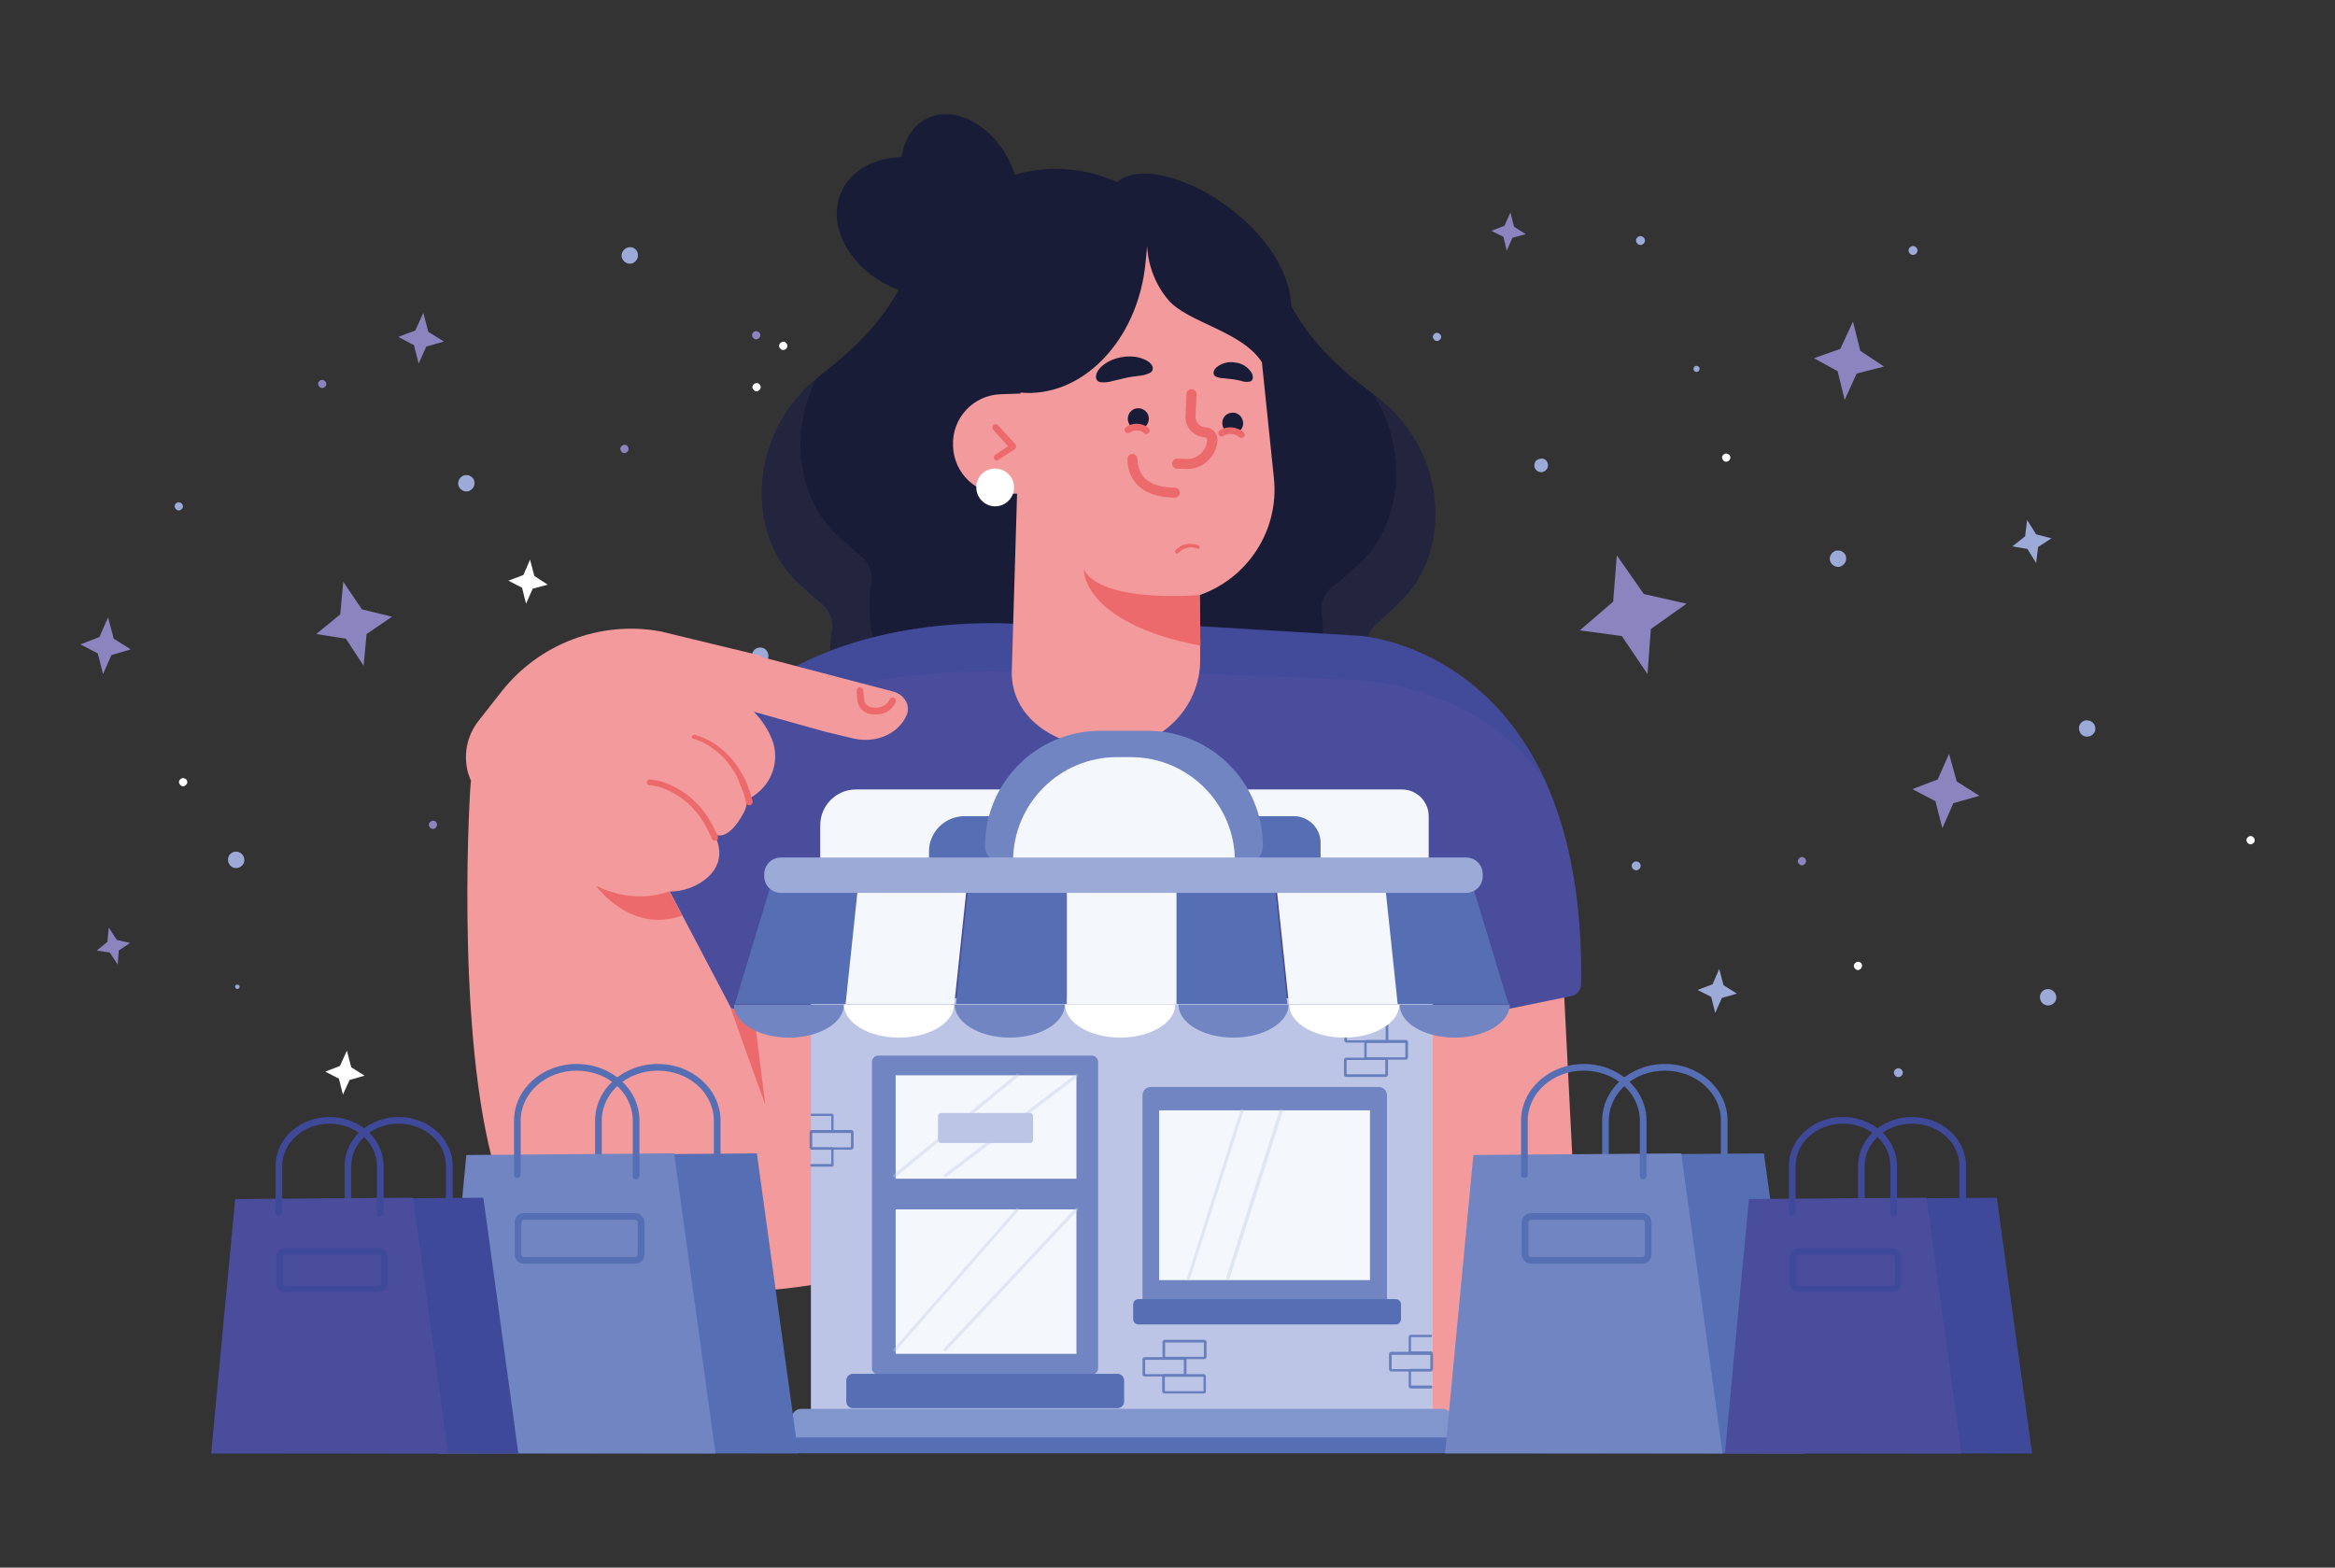<svg xmlns="http://www.w3.org/2000/svg" xmlns:xlink="http://www.w3.org/1999/xlink" id="Calque_1" x="0px" y="0px" viewBox="0 0 700 470" style="enable-background:new 0 0 700 470;" xml:space="preserve"><rect x="0" y="0" width="700" height="470" fill="#333333" stroke="none"/><style type="text/css">	.st0{fill:#F39A9C;}	.st1{fill:#9CAAD7;}	.st2{fill:#8C84BE;}	.st3{fill:#FFFFFF;}	.st4{fill:#191C36;}	.st5{opacity:0.33;fill:#373950;enable-background:new    ;}	.st6{fill:#494D9C;}	.st7{opacity:0.6;fill:#3F4999;enable-background:new    ;}	.st8{fill:#ED6A6C;}	.st9{fill:#F4F8FD;}	.st10{fill:#566FB4;}	.st11{fill:#7085C2;}	.st12{fill:#BCC5E6;}	.st13{opacity:0.82;}	.st14{fill:#8196CC;}	.st15{opacity:0.35;fill:#BCC5E6;enable-background:new    ;}	.st16{fill:#3F4999;}</style><polygon class="st0" points="468.7,294.2 474,398.9 449.6,426.2 424.9,426.2 423.7,321.2 429.4,291.6 "></polygon><title>ekkout-formation-immobillier-commerce</title><path class="st1" d="M73.2,257.3c0.3,1.3-0.5,2.6-1.9,2.9c-1.3,0.3-2.6-0.5-2.9-1.9c-0.3-1.3,0.5-2.6,1.8-2.9S72.9,255.9,73.2,257.3 C73.2,257.2,73.2,257.2,73.2,257.3z"></path><path class="st1" d="M230.3,196.1c0.3,1.3-0.5,2.6-1.9,2.9s-2.6-0.5-2.9-1.9c-0.3-1.3,0.5-2.6,1.8-2.9 C228.7,193.9,230,194.7,230.3,196.1C230.3,196,230.3,196.1,230.3,196.1z"></path><path class="st2" d="M131,247c0.1,0.7-0.3,1.3-0.9,1.5c-0.7,0.2-1.3-0.3-1.5-0.9c-0.2-0.7,0.3-1.3,0.9-1.5 C130.2,245.9,130.8,246.3,131,247z"></path><path class="st2" d="M97.8,114.8c0.2,0.7-0.3,1.3-0.9,1.5c-0.7,0.2-1.3-0.3-1.5-0.9c-0.2-0.7,0.3-1.3,0.9-1.5l0,0 C96.9,113.8,97.6,114.2,97.8,114.8L97.8,114.8z"></path><path class="st2" d="M188.4,134.3c0.2,0.7-0.3,1.3-0.9,1.5c-0.7,0.2-1.3-0.3-1.5-0.9c-0.2-0.7,0.3-1.3,0.9-1.5l0,0 C187.6,133.2,188.2,133.6,188.4,134.3L188.4,134.3z"></path><path class="st2" d="M227.9,100.2c0.2,0.7-0.3,1.3-0.9,1.5c-0.7,0.2-1.3-0.3-1.5-0.9c-0.2-0.7,0.3-1.3,0.9-1.5l0,0 C227.1,99.2,227.8,99.6,227.9,100.2z"></path><path class="st3" d="M236,103.4c0.2,0.7-0.3,1.3-0.9,1.5c-0.7,0.2-1.3-0.3-1.5-0.9c-0.2-0.7,0.3-1.3,0.9-1.5l0,0 C235.2,102.3,235.8,102.7,236,103.4z"></path><path class="st3" d="M56.1,234.2c0.2,0.7-0.3,1.3-0.9,1.5c-0.7,0.2-1.3-0.3-1.5-0.9c-0.2-0.7,0.3-1.3,0.9-1.5 C55.3,233.2,56,233.6,56.1,234.2L56.1,234.2z"></path><path class="st3" d="M228,115.8c0.2,0.7-0.3,1.3-0.9,1.5s-1.3-0.3-1.5-0.9c-0.2-0.7,0.3-1.3,0.9-1.5 C227.2,114.7,227.8,115.1,228,115.8L228,115.8z"></path><polygon class="st2" points="127.8,103.9 125.5,109 124.1,103.5 119.4,101 124.5,99.1 126.9,93.8 128.4,99.5 133.1,102.4 "></polygon><polygon class="st2" points="33.4,196.4 30.9,202.1 29.3,195.9 24.1,193.2 29.8,191 32.4,185.1 34.1,191.5 39.2,194.7 "></polygon><polygon class="st2" points="109.9,190.1 109,199.6 103.7,191.5 94.8,190.1 102,184.2 102.9,174.4 108.5,182.7 117.5,184.9 "></polygon><polygon class="st2" points="35.6,285 35.3,289.2 32.9,285.6 29,285 32.2,282.4 32.6,278.1 35,281.8 39,282.7 "></polygon><polygon class="st3" points="104.8,323.8 102.8,328.2 101.6,323.4 97.5,321.3 101.9,319.6 104,315 105.3,320 109.3,322.5 "></polygon><polygon class="st3" points="159.7,176.5 157.7,181 156.5,176.2 152.4,174.1 156.9,172.4 158.9,167.8 160.2,172.7 164.2,175.3 "></polygon><path class="st1" d="M54.8,151.5c0.2,0.7-0.3,1.3-0.9,1.5c-0.7,0.2-1.3-0.3-1.5-0.9c-0.2-0.7,0.3-1.3,0.9-1.5 C54,150.5,54.6,150.9,54.8,151.5z"></path><path class="st1" d="M71.8,295.7c0.1,0.3-0.1,0.7-0.5,0.8l0,0c-0.3,0.1-0.7-0.1-0.8-0.5l0,0c-0.1-0.4,0.1-0.7,0.5-0.8 C71.4,295.2,71.8,295.4,71.8,295.7z"></path><path class="st1" d="M142.2,144.3c0.3,1.3-0.5,2.6-1.8,3c-1.3,0.3-2.6-0.5-3-1.8c-0.3-1.3,0.5-2.6,1.8-3l0,0 C140.6,142.2,141.9,143,142.2,144.3L142.2,144.3z"></path><path class="st1" d="M191.2,76c0.3,1.3-0.5,2.6-1.8,3c-1.3,0.3-2.6-0.5-3-1.8c-0.3-1.3,0.5-2.6,1.8-3l0,0 C189.6,73.8,190.9,74.6,191.2,76L191.2,76z"></path><path class="st1" d="M491.8,259.3c0.2,0.7-0.3,1.4-1,1.6s-1.4-0.3-1.6-1s0.3-1.4,1-1.6C491,258.2,491.7,258.6,491.8,259.3z"></path><path class="st1" d="M509.5,110.4c0.1,0.5-0.2,1-0.7,1.1s-1-0.2-1.1-0.7s0.2-1,0.7-1.1l0,0C508.9,109.6,509.4,109.9,509.5,110.4 L509.5,110.4z"></path><path class="st1" d="M570.4,321.3c0.2,0.7-0.3,1.4-1,1.6s-1.4-0.3-1.6-1c-0.2-0.7,0.3-1.4,1-1.6 C569.5,320.2,570.2,320.6,570.4,321.3L570.4,321.3z"></path><path class="st1" d="M574.8,74.8c0.2,0.7-0.3,1.4-1,1.6c-0.7,0.2-1.4-0.3-1.6-1c-0.2-0.7,0.3-1.4,1-1.6l0,0 C573.9,73.6,574.6,74.1,574.8,74.8L574.8,74.8z"></path><path class="st1" d="M493.1,71.8c0.2,0.7-0.3,1.4-1,1.6c-0.7,0.2-1.4-0.3-1.6-1s0.3-1.4,1-1.6l0,0C492.2,70.7,492.9,71.1,493.1,71.8 L493.1,71.8z"></path><path class="st1" d="M616.4,298.5c0.3,1.3-0.5,2.6-1.9,2.9c-1.3,0.3-2.6-0.5-2.9-1.9c-0.3-1.3,0.5-2.6,1.8-2.9 C614.7,296.3,616,297.1,616.4,298.5L616.4,298.5z"></path><path class="st1" d="M464,139c0.3,1.1-0.4,2.2-1.5,2.5s-2.2-0.4-2.5-1.5c-0.2-1.1,0.4-2.2,1.5-2.4C462.6,137.2,463.7,137.8,464,139 C464,138.9,464,139,464,139z"></path><path class="st1" d="M628.1,217.9c0.3,1.3-0.5,2.6-1.9,2.9c-1.3,0.3-2.6-0.5-2.9-1.9c-0.3-1.3,0.5-2.6,1.8-2.9 C626.4,215.8,627.8,216.5,628.1,217.9L628.1,217.9z"></path><path class="st2" d="M541.4,257.9c0.2,0.7-0.3,1.3-0.9,1.5c-0.7,0.2-1.3-0.3-1.5-0.9l0,0c-0.2-0.7,0.3-1.3,0.9-1.5 C540.5,256.8,541.2,257.2,541.4,257.9L541.4,257.9z"></path><path class="st3" d="M558.2,289.3c0.1,0.7-0.3,1.3-0.9,1.5c-0.7,0.2-1.3-0.3-1.5-0.9c-0.2-0.7,0.3-1.3,0.9-1.5 C557.4,288.2,558.1,288.6,558.2,289.3z"></path><path class="st3" d="M518.7,136.9c0.2,0.7-0.3,1.3-0.9,1.5c-0.7,0.2-1.3-0.3-1.5-0.9c-0.2-0.7,0.3-1.3,0.9-1.5 C517.9,135.9,518.6,136.3,518.7,136.9z"></path><path class="st3" d="M675.9,251.6c0.2,0.7-0.3,1.3-0.9,1.5c-0.7,0.2-1.3-0.3-1.5-0.9c-0.2-0.7,0.3-1.3,0.9-1.5l0,0 C675.1,250.5,675.7,251,675.9,251.6z"></path><polygon class="st2" points="585.6,240.8 582.3,248.3 580.2,240.2 573.3,236.6 580.9,233.7 584.3,226 586.6,234.3 593.4,238.6 "></polygon><polygon class="st2" points="494.9,188.6 493.9,202.1 486.2,190.7 473.6,189 483.6,180.4 484.7,166.5 492.8,178.1 505.6,181 "></polygon><polygon class="st2" points="556.6,112 553,119.9 550.9,111.3 543.8,107.4 551.7,104.6 555.5,96.4 557.7,105.2 564.8,109.9 "></polygon><polygon class="st2" points="453.4,71.3 451.7,75.2 450.7,71 447.1,69.2 451,67.7 452.8,63.7 453.9,68 457.4,70.2 "></polygon><polygon class="st1" points="516.2,299.2 514.2,303.7 513,298.9 508.9,296.8 513.4,295.1 515.4,290.5 516.7,295.4 520.7,297.9 "></polygon><polygon class="st1" points="611,164 610.4,168.8 607.8,164.6 603.3,163.8 607.1,160.8 607.7,155.9 610.4,160.2 615,161.4 "></polygon><path class="st1" d="M432,100.7c0.2,0.7-0.3,1.3-0.9,1.5c-0.7,0.2-1.3-0.3-1.5-0.9c-0.2-0.7,0.3-1.3,0.9-1.5l0,0 C431.2,99.7,431.8,100.1,432,100.7z"></path><path class="st1" d="M553.4,166.9c0.3,1.3-0.5,2.6-1.8,3c-1.3,0.3-2.6-0.5-3-1.8c-0.3-1.3,0.5-2.6,1.8-3l0,0 C551.8,164.8,553.1,165.6,553.4,166.9L553.4,166.9z"></path><path class="st4" d="M412.4,118.7l-1.6-1.2c-10.5-7.9-18.2-15.6-23.7-25.8c-1-24.5-39.4-47.3-52.2-37.2c-0.4,0.3-13.1-7.2-30.7-2.1 c-0.5-1.7-1.2-3.4-2.1-5.1c-5.7-10.6-16.7-15.8-24.6-11.6c-4,2.2-6.5,6.4-7.2,11.4c-8.2,0.2-15.2,4-18.1,10.5 c-4.5,10,2.5,22.9,15.6,28.7c0.5,0.2,1.1,0.4,1.6,0.6c-5.2,9.5-12.5,17-22.3,24.7l-1.6,1.3c-21.9,17.3-21.6,48-6.1,62l4.5,4.1 c0.7,0.6,1.4,1.2,2.1,1.8c2.6,1.9,3.9,5.1,3.4,8.3c-1,6-0.7,12.1,0.9,18c6.2,22.9,31.2,38.8,59.1,37.4c3.6-0.2,7.1-0.6,10.6-1.3 c9.6,5.3,20.2,8.1,31.1,8.4c27.9,0.8,52.6-15.6,58.3-38.6c1.5-5.9,1.6-12,0.5-18c-0.6-3.2,0.7-6.4,3.3-8.4c0.7-0.6,1.4-1.2,2.1-1.9 l4.4-4.2C435,166.1,434.7,135.5,412.4,118.7z"></path><path class="st5" d="M412.4,118.7l-0.8-0.6c11.3,17.7,8.2,40.4-4.9,51.7l-4.6,4c-0.7,0.6-1.4,1.2-2.2,1.8c-2.7,1.8-4.1,5-3.7,8.2 c0.9,6,0.4,12.2-1.4,18c-5.2,17.3-21.3,30.3-41.1,34.5c-7.6-1.2-15-3.8-21.8-7.5c-3.5,0.7-7,1.1-10.6,1.3c-4.9,0.2-9.8,0-14.6-0.9 c-0.9-0.5-1.9-1.1-2.8-1.6c-1,0.1-2,0.3-3,0.4c-19-5-34.2-18.2-38.8-35.3c-1.6-5.9-1.9-12-0.9-18c0.5-3.2-0.8-6.4-3.5-8.3 c-0.7-0.6-1.5-1.2-2.1-1.8l-4.5-4.1c-11.7-10.6-14.8-30.5-6.3-47.1c-21.5,17.3-21,47.8-5.6,61.8l4.5,4.1c0.7,0.6,1.4,1.2,2.1,1.8 c2.6,1.9,3.9,5.1,3.4,8.3c-1,6-0.7,12.1,0.9,18c2.1,7.6,6.2,14.6,11.9,20.2l0,0c0.4,0.5,0.9,0.9,1.4,1.3l0.1,0.1 c0.5,0.4,0.9,0.8,1.4,1.2l0.2,0.2c0.5,0.4,0.9,0.8,1.4,1.2l0.2,0.1c2.6,2,5.3,3.8,8.2,5.4l0.4,0.2c0.4,0.2,0.9,0.5,1.4,0.7l0.6,0.3 l1.3,0.6l0.8,0.4c0.4,0.2,0.8,0.4,1.2,0.5l0.9,0.4l1.2,0.5l0.9,0.3l1.2,0.4l1,0.3l1.1,0.4l1.4,0.4l1.5,0.4l1.5,0.4l1,0.2l1.4,0.3 l1,0.2l1.3,0.2l1,0.1l1.4,0.2l1,0.1l1.4,0.1l1,0.1l1.5,0.1c0.3,0,0.6,0,1,0c0.5,0,1.1,0,1.6,0h0.9c0.8,0,1.6,0,2.5-0.1 c3.6-0.2,7.1-0.6,10.6-1.3c9.6,5.3,20.2,8.1,31.1,8.4c0.8,0,1.6,0,2.4,0h0.8c0.5,0,1.1,0,1.6,0h0.9c0.5,0,1-0.1,1.5-0.1l0.9-0.1 c0.5,0,1-0.1,1.5-0.1l0.9-0.1l1.6-0.2l0.7-0.1c0.8-0.1,1.5-0.3,2.3-0.4l0.6-0.1l1.6-0.4l0.9-0.2l1.3-0.3l1-0.3l1.2-0.4l1-0.3 l1.1-0.4l1-0.4l1.1-0.4l1-0.4c0.6-0.3,1.2-0.5,1.9-0.8c0.4-0.2,0.7-0.3,1.1-0.5l0.9-0.4l1.1-0.6l0.8-0.4l1.1-0.6l0.8-0.4l1.1-0.7 l0.6-0.4l1.2-0.8l0.3-0.2c1.5-1,2.8-2,4.2-3.1l0.4-0.3c0.4-0.3,0.8-0.7,1.1-1l0.4-0.4l1.1-1l0.4-0.4c0.4-0.4,0.8-0.7,1.1-1.1 c0.1-0.1,0.1-0.1,0.2-0.2c1.7-1.7,3.2-3.6,4.6-5.6l0.2-0.2c0.3-0.4,0.6-0.9,0.9-1.3l0.2-0.3c0.3-0.4,0.6-0.9,0.8-1.4l0.2-0.3 c0.3-0.5,0.5-1,0.8-1.5l0,0c1.7-3.1,2.9-6.4,3.8-9.8c1.5-5.9,1.6-12,0.5-18c-0.6-3.2,0.7-6.4,3.3-8.4c0.7-0.6,1.4-1.2,2.1-1.9 l4.4-4.2C435,166.1,434.7,135.5,412.4,118.7z"></path><path class="st6" d="M311.8,187.7l19,1.4l27-1.4l50,3c0,0,67.7,4.2,66.2,104.4c0,1.6-1.1,3.1-2.7,3.5L415.4,310 c1.6,34.7,3.1,76.3,3.3,89.1h-9.9l-79.2-0.5l-85.9,0.5l0,0c0.4-13.1,1.1-53.9,3.1-89.1l-51.2-9.3c-1.6-0.3-2.8-1.7-2.9-3.3 C185.5,170.4,311.8,187.7,311.8,187.7z"></path><path class="st7" d="M311.8,201.8l19,1l27-1l50,2.1c0,0,37,1.6,55.7,30.8c-18.7-41.8-55.7-44.1-55.7-44.1l-50-3l-27,1.4l-19-1.4 c0,0-78.6-10.7-108.2,47C233.1,194.3,311.8,201.8,311.8,201.8z"></path><path class="st0" d="M381.9,143.4l-3.6-34.8c-6.1-9.4-22.1-11.8-28-18.6c-3.9-4.6-6.1-10.3-6.4-16.2l-0.5,5.1 c-2.3,23.2-19,40.5-37.5,38.8v0.3l-6,0.2c-8.1,0.3-14.5,7.1-14.2,15.3v0.3c0.3,8.2,7.1,14.6,15.3,14.3l3.9-0.1l-1.6,53.7 c0.1,14.5,14.5,22.7,29.2,22.6h0.6c14.8-0.1,26.8-12.1,26.7-26.6l-0.1-19.3C374.3,173.2,383.5,158.8,381.9,143.4z"></path><path class="st8" d="M298.9,138.1c-0.3,0-0.7-0.2-0.8-0.4c-0.3-0.5-0.2-1.1,0.3-1.4l0,0l3.8-2.5l-4.4-4.9c-0.4-0.4-0.4-1-0.1-1.4 c0.4-0.4,1-0.4,1.4-0.1l0.1,0.1l5.2,5.7c0.2,0.2,0.3,0.5,0.2,0.8c0,0.3-0.2,0.5-0.4,0.7l-4.8,3.1C299.3,138,299.1,138.1,298.9,138.1 z"></path><path class="st4" d="M372.6,126.2c0.4,1.7-0.7,3.4-2.4,3.7c-1.7,0.4-3.4-0.7-3.7-2.4c-0.4-1.7,0.7-3.4,2.4-3.7l0,0 C370.6,123.4,372.2,124.5,372.6,126.2z"></path><path class="st4" d="M344.4,125.7c-0.1,1.7-1.5,3.1-3.3,3c-1.7-0.1-3.1-1.5-3-3.3c0.1-1.7,1.5-3.1,3.3-3 C343.1,122.5,344.5,123.9,344.4,125.7L344.4,125.7z"></path><path class="st8" d="M352.2,149.2c-5.1,0-9-1.4-11.4-4c-1.9-2.1-2.9-4.9-2.8-7.7c0.1-0.8,0.8-1.4,1.6-1.4c0.8,0.1,1.4,0.8,1.4,1.6 c0,2,0.7,4,2,5.5c1.9,2,5,3,9.2,3l0,0c0.8,0,1.5,0.7,1.5,1.5S353,149.2,352.2,149.2L352.2,149.2z"></path><path class="st8" d="M359.3,164.5c-0.1,0-0.3,0-0.4,0c-1.9-0.8-4.1-0.3-5.6,1.2c-0.2,0.3-0.6,0.3-0.8,0.2c-0.3-0.2-0.3-0.6-0.2-0.8 l0.1-0.1c2.8-3.2,6.9-1.5,6.9-1.5c0.3,0.1,0.4,0.5,0.3,0.8l0,0C359.6,164.3,359.5,164.4,359.3,164.5z"></path><path class="st4" d="M329.9,114.6c1.3,0.1,2.5,0,3.8-0.4c1.3-0.3,2.6-0.6,3.8-0.9s2.5-0.4,3.8-0.6c1.3-0.1,2.5-0.4,3.6-1 c0.9-0.6,1.1-1.9-0.4-3.1s-4.6-2.2-8.4-1.5s-6.4,2.8-7.2,4.5S328.8,114.4,329.9,114.6z"></path><path class="st4" d="M374.7,114.4c-0.9,0.2-1.8,0.1-2.6-0.2c-0.9-0.2-1.8-0.4-2.6-0.5s-1.7-0.2-2.7-0.3c-0.9,0-1.8-0.2-2.5-0.6 c-0.6-0.4-0.8-1.4,0.2-2.5c1.6-1.4,3.7-2,5.8-1.6c2.1,0.2,3.9,1.4,5,3.2C375.9,113.3,375.5,114.2,374.7,114.4z"></path><path class="st0" d="M338.1,128.9c1.7-1.2,4-1.1,5.5,0.2"></path><path class="st8" d="M343.6,130.1c-0.2,0-0.5-0.1-0.6-0.2c-1.2-1.1-3-1.1-4.3-0.2c-0.5,0.3-1.1,0.2-1.4-0.3c-0.3-0.4-0.2-1,0.2-1.3 c2-1.5,4.8-1.4,6.8,0.2c0.4,0.4,0.5,1,0.1,1.4l0,0C344.2,130,343.9,130.2,343.6,130.1z"></path><path class="st0" d="M366.3,129.7c1.9-1.1,4.2-0.9,5.9,0.6"></path><path class="st8" d="M372.2,131.3c-0.2,0-0.5-0.1-0.7-0.2c-1.3-1.2-3.2-1.3-4.7-0.4c-0.4,0.3-1.1,0.2-1.4-0.2s-0.2-1.1,0.2-1.4 l0.1-0.1c2.2-1.4,5.1-1.1,7.1,0.6c0.4,0.4,0.5,1,0.1,1.4C372.8,131.1,372.5,131.3,372.2,131.3z"></path><path class="st8" d="M359.5,178.4c0,0-29.3,2.6-34.6-7.7l0,0c0,0-0.7,16,35,22.9L359.5,178.4z"></path><path class="st8" d="M355.9,140.6h-0.4l-2.7-0.1c-0.8,0-1.5-0.7-1.4-1.6s0.7-1.5,1.6-1.4l2.7,0.1c3.3,0.1,6-2.4,6.2-5.7 c0-0.4-0.3-0.8-0.7-0.8l0,0c-3.4-0.2-6-3-5.8-6.4l0.3-6.6c0-0.8,0.7-1.5,1.6-1.4c0.8,0,1.5,0.7,1.4,1.6l-0.3,6.6 c-0.1,1.7,1.3,3.2,3,3.2l0,0c2.1,0.1,3.7,1.9,3.6,4l0,0C364.6,136.9,360.6,140.7,355.9,140.6z"></path><path class="st3" d="M292.7,145.8c-0.2,3.1,2.2,5.8,5.3,6c3.1,0.2,5.8-2.2,6-5.3s-2.2-5.8-5.3-6l0,0 C295.5,140.3,292.9,142.6,292.7,145.8C292.7,145.7,292.7,145.7,292.7,145.8z"></path><path class="st0" d="M267.2,207.2L228,196.9l0.2-0.3l-30.2-7.3c-18-3.3-36.4,3.7-47.7,18.1l-6.9,8.8c-3.5,4.5-4.6,10.3-3,15.8 c0.2,0.7,0.5,1.4,0.8,2.1c-0.3-0.1-4.6,70.9,6.2,112.9c14.5,56.3,101.3,37.3,101.3,37.3l3.1-74.4l-32.6-7.6l-18.4-35 c4.1,0,8.2-1.5,11.3-4.2c12.4-11.3-11.7-27.2-11.7-27.2c10.1,2.5,13.9,14.2,13.9,14.2s3.7,2.8,8.7-6.5s-12-22.1-12-22.1l5,3.8 c4.3,3.3,7.3,8,8.5,13.3l0.2,0.9l1.8-1.3c5-3.6,7.1-10,5.2-15.8c-1.2-3.4-3.2-6.4-5.7-9l21.4,6l8.4,2c6.8,1.6,13.6-1.4,16-7l0,0 C273.1,211.3,270.9,207.9,267.2,207.2z"></path><path class="st8" d="M219.1,302.4c0,0,10.4,29.5,10.3,28.5S226,304,226,304L219.1,302.4z"></path><path class="st8" d="M194.8,233.7c2.3,0.2,4.6,0.8,6.7,1.9c2.1,1,4.1,2.2,5.8,3.8c0.9,0.8,1.7,1.6,2.5,2.5c0.4,0.4,0.8,0.9,1.1,1.3 l1,1.4c0.3,0.5,0.7,0.9,0.9,1.5l0.9,1.5c0.5,1,1,2.1,1.5,3.1c0.2,0.5,0,1.1-0.5,1.3l0,0c-0.5,0.2-1.1,0-1.3-0.5l0,0v-0.1 c-0.5-1-0.9-2-1.4-3l-0.8-1.4c-0.3-0.5-0.5-0.9-0.9-1.4l-0.9-1.3c-0.3-0.4-0.7-0.8-1-1.2c-0.7-0.8-1.4-1.6-2.2-2.3 c-1.6-1.4-3.4-2.6-5.4-3.6c-1.9-0.9-4-1.6-6.1-1.8h-0.1c-0.4,0-0.7-0.4-0.7-0.8C194.1,233.9,194.5,233.6,194.8,233.7L194.8,233.7z"></path><path class="st8" d="M208.2,220.3c2.3,0.6,4.4,1.6,6.3,2.9c1.9,1.3,3.6,2.9,5.1,4.6c0.7,0.9,1.4,1.8,2,2.8c0.3,0.5,0.6,1,0.9,1.5 l0.8,1.5c0.3,0.5,0.5,1,0.7,1.6l0.6,1.6c0.4,1.1,0.7,2.2,1,3.3c0.2,0.5-0.1,1.1-0.6,1.3s-1.1-0.1-1.3-0.6v-0.1l0,0v-0.1 c-0.3-1-0.5-2.1-0.9-3.1l-0.6-1.5c-0.2-0.5-0.4-1-0.6-1.5L221,233c-0.2-0.5-0.5-0.9-0.8-1.4c-0.5-0.9-1.2-1.8-1.8-2.7 c-1.3-1.7-2.9-3.2-4.7-4.5c-1.7-1.3-3.7-2.3-5.8-2.9h-0.1c-0.3-0.1-0.5-0.4-0.4-0.7C207.6,220.5,207.9,220.3,208.2,220.3 L208.2,220.3z"></path><path class="st0" d="M257.9,207.1l0.2,2.7c0.1,1.7,1.4,3.1,3.1,3.4c2.2,0.3,5,0,6.4-3"></path><path class="st8" d="M262.4,214.2c-0.5,0-0.9,0-1.4-0.1c-2.2-0.3-3.8-2.1-4-4.3l-0.2-2.7c0-0.6,0.4-1,0.9-1.1l0,0 c0.6,0,1,0.4,1.1,0.9l0,0l0.2,2.7c0.1,1.2,1,2.2,2.3,2.5c2.7,0.3,4.5-0.5,5.4-2.4c0.2-0.5,0.8-0.7,1.3-0.5s0.7,0.8,0.5,1.3 C267.4,213,265,214.4,262.4,214.2z"></path><path class="st8" d="M200.6,267.2c0,0-9.5,4.4-21.9-1.6c0,0,10.3,14.5,25.8,8.9L200.6,267.2z"></path><path class="st9" d="M256.6,236.7h163.7c4.4,0,8,3.6,8,8v14.5l0,0H245.9l0,0v-11.8C245.9,241.5,250.7,236.7,256.6,236.7L256.6,236.7 z"></path><path class="st10" d="M289.2,244.7h98.7c4.4,0,8,3.6,8,8v6.5l0,0H278.5l0,0v-3.8C278.4,249.6,283.2,244.7,289.2,244.7 C289.1,244.7,289.2,244.7,289.2,244.7z"></path><path class="st11" d="M329.9,219.1H344c19.1,0,34.6,15.5,34.6,34.6l0,0l0,0c0,2.8-2.2,5-5,5h-73.3c-2.8,0-5-2.2-5-5l0,0 C295.3,234.6,310.8,219.1,329.9,219.1L329.9,219.1L329.9,219.1z"></path><path class="st9" d="M334.9,227h4.1c17.2,0,31.2,14,31.2,31.2v0.4l0,0h-66.5l0,0v-0.4C303.7,241,317.6,227,334.9,227z"></path><rect x="243.1" y="299.3" class="st12" width="186.4" height="123.6"></rect><g class="st13">	<path class="st10" d="M255.2,344.7h-11.8c-0.4,0-0.7-0.3-0.7-0.7l0,0v-4.5c0-0.4,0.3-0.7,0.7-0.7l0,0h11.8c0.4,0,0.7,0.3,0.7,0.7  l0,0v4.5C255.8,344.4,255.5,344.7,255.2,344.7L255.2,344.7z M243.5,344h11.6v-4.3h-11.6V344z"></path>	<path class="st10" d="M249.3,339.6h-6c-0.2,0-0.4-0.1-0.4-0.3c0-0.2,0.1-0.4,0.3-0.4h0.1h5.9v-4.3h-5.9c-0.2,0-0.3-0.2-0.3-0.4  c0-0.2,0.2-0.3,0.3-0.3h6c0.4,0,0.6,0.3,0.6,0.6v4.5C250,339.4,249.7,339.7,249.3,339.6C249.4,339.7,249.3,339.7,249.3,339.6z   M249.3,334.6L249.3,334.6z"></path>	<path class="st10" d="M249.3,349.8h-6c-0.2,0-0.4-0.2-0.4-0.4l0,0c0-0.2,0.2-0.4,0.4-0.4l0,0h5.9v-4.3h-5.9c-0.2,0-0.3-0.2-0.3-0.4  c0-0.2,0.2-0.3,0.3-0.3h6c0.4,0,0.6,0.3,0.6,0.6v4.5C250,349.6,249.7,349.8,249.3,349.8L249.3,349.8z M249.3,344.8L249.3,344.8z"></path>	<path class="st10" d="M428.9,411.2h-11.8c-0.4,0-0.7-0.3-0.7-0.7V406c0-0.4,0.3-0.7,0.7-0.7h11.8c0.4,0,0.7,0.3,0.7,0.7v4.5  C429.6,410.9,429.3,411.2,428.9,411.2L428.9,411.2z M417.2,410.5h11.6v-4.3h-11.6V410.5z M428.9,406.1L428.9,406.1z"></path>	<path class="st10" d="M429,416.3h-6c-0.4,0-0.7-0.3-0.7-0.7v-4.5c0-0.4,0.3-0.7,0.7-0.7h6c0.2,0,0.4,0.2,0.4,0.3l0,0  c0,0.2-0.2,0.4-0.4,0.4l0,0h-6v4.3h6c0.2,0,0.4,0.2,0.4,0.4l0,0C429.4,416.1,429.2,416.3,429,416.3L429,416.3z"></path>	<path class="st10" d="M429,406.1h-6c-0.4,0-0.7-0.3-0.7-0.7v-4.5c0-0.4,0.3-0.7,0.7-0.7h6c0.2,0,0.3,0.2,0.3,0.4s-0.2,0.3-0.3,0.3  h-6v4.3h6c0.2,0,0.4,0.1,0.4,0.3s-0.1,0.4-0.3,0.4C429.1,406.1,429,406.1,429,406.1z"></path>	<path class="st10" d="M355,412.7h-11.8c-0.4,0-0.7-0.3-0.7-0.6l0,0v-4.5c0-0.4,0.3-0.7,0.7-0.7l0,0H355c0.4,0,0.7,0.3,0.7,0.7v4.5  C355.7,412.4,355.4,412.7,355,412.7z M343.3,412h11.6v-4.3h-11.6V412z M355,407.7L355,407.7z"></path>	<path class="st10" d="M361,407.5h-11.8c-0.4,0-0.7-0.3-0.7-0.6l0,0v-4.5c0-0.4,0.3-0.7,0.6-0.7l0,0H361c0.4,0,0.7,0.3,0.7,0.6l0,0  v4.5C361.7,407.2,361.4,407.5,361,407.5L361,407.5z M349.3,406.8h11.6v-4.3h-11.6V406.8z M361,402.5L361,402.5z"></path>	<path class="st10" d="M360.9,417.8h-11.8c-0.4,0-0.7-0.3-0.7-0.6l0,0v-4.5c0-0.4,0.3-0.7,0.6-0.7l0,0h11.8c0.4,0,0.7,0.3,0.7,0.7  v4.5C361.6,417.5,361.3,417.8,360.9,417.8L360.9,417.8z M349.2,417.1h11.6v-4.3h-11.6V417.1z M360.9,412.7L360.9,412.7z"></path>	<path class="st10" d="M421.4,317.7h-11.8c-0.4,0-0.6-0.3-0.6-0.7l0,0v-4.5c0-0.4,0.3-0.7,0.6-0.7l0,0h11.8c0.4,0,0.7,0.3,0.7,0.6  l0,0v4.5C422.1,317.4,421.9,317.7,421.4,317.7C421.5,317.7,421.4,317.7,421.4,317.7z M409.7,317h11.6v-4.3h-11.6V317z"></path>	<path class="st10" d="M415.4,322.9h-11.8c-0.4,0-0.7-0.3-0.7-0.6l0,0v-4.5c0-0.4,0.3-0.7,0.7-0.7l0,0h11.8c0.4,0,0.7,0.3,0.7,0.6  l0,0v4.5C416.1,322.6,415.8,322.9,415.4,322.9L415.4,322.9z M403.7,322.1h11.6v-4.3h-11.6V322.1z"></path>	<path class="st10" d="M415.5,312.6h-11.8c-0.4,0-0.7-0.3-0.7-0.7l0,0v-4.5c0-0.4,0.3-0.7,0.7-0.7l0,0h11.8c0.4,0,0.7,0.3,0.7,0.7  l0,0v4.6C416.2,312.3,415.9,312.6,415.5,312.6z M403.8,311.9h11.6v-4.3h-11.6V311.9z"></path></g><path class="st14" d="M240.2,422.4h192.2c1.6,0,2.9,1.3,2.9,2.9v7.5c0,1.6-1.3,2.9-2.9,2.9H240.2c-1.6,0-2.9-1.3-2.9-2.9v-7.5 C237.3,423.7,238.6,422.4,240.2,422.4z"></path><path class="st10" d="M238.1,431h196.2c0.5,0,0.9,0.4,0.9,0.9v2.9c0,0.5-0.4,0.9-0.9,0.9H238.1c-0.5,0-0.9-0.4-0.9-0.9v-2.9 C237.3,431.4,237.7,431,238.1,431z"></path><rect x="319.8" y="266" class="st9" width="33.2" height="35.1"></rect><polygon class="st10" points="319.8,301 286.6,301 290.3,266 319.8,266 "></polygon><polygon class="st9" points="286.1,301 252.9,301 256.6,266 289.8,266 "></polygon><polygon class="st10" points="253.5,301 220.3,301 230.9,266 257.2,266 "></polygon><path class="st11" d="M253,301.2c0,5.5-7.4,9.9-16.5,9.9s-16.5-4.5-16.5-9.9"></path><path class="st3" d="M286,301.2c0,5.5-7.4,9.9-16.5,9.9s-16.5-4.5-16.5-9.9"></path><path class="st11" d="M319.2,301.2c0,5.5-7.4,9.9-16.5,9.9s-16.5-4.5-16.5-9.9"></path><polygon class="st10" points="352.7,301 385.9,301 382.2,266 352.7,266 "></polygon><polygon class="st9" points="386.4,301 419.6,301 415.9,266 382.7,266 "></polygon><polygon class="st10" points="419,301 452.2,301 441.6,266 415.3,266 "></polygon><path class="st11" d="M419.6,301.2c0,5.5,7.4,9.9,16.5,9.9s16.5-4.5,16.5-9.9"></path><path class="st3" d="M386.5,301.2c0,5.5,7.4,9.9,16.5,9.9s16.5-4.5,16.5-9.9"></path><path class="st11" d="M353.3,301.2c0,5.5,7.4,9.9,16.5,9.9s16.5-4.5,16.5-9.9"></path><path class="st3" d="M352.3,301.2c0,5.5-7.4,9.9-16.5,9.9s-16.5-4.5-16.5-9.9"></path><path class="st1" d="M234.1,257.1h205.4c2.8,0,5,2.2,5,5v0.6c0,2.8-2.2,5-5,5H234.1c-2.8,0-5-2.2-5-5v-0.6 C229.1,259.4,231.3,257.1,234.1,257.1z"></path><path class="st11" d="M263.3,316.5h64c1,0,1.9,0.8,1.9,1.9v91.8c0,1-0.8,1.9-1.9,1.9h-64c-1,0-1.9-0.8-1.9-1.9v-91.8 C261.4,317.3,262.3,316.5,263.3,316.5z"></path><rect x="268.5" y="322.4" class="st9" width="54.2" height="31"></rect><path class="st15" d="M283.4,353c-0.2,0-0.3-0.1-0.4-0.2c-0.2-0.2-0.1-0.5,0.1-0.7l39.4-30.1c0.2-0.2,0.5-0.1,0.7,0.1 c0.1,0.2,0.1,0.5-0.1,0.7l-39.4,30.1C283.6,353,283.5,353,283.4,353z"></path><path class="st15" d="M268.2,353c-0.3,0-0.5-0.2-0.5-0.5c0-0.2,0.1-0.3,0.2-0.4l36.8-30.1c0.2-0.2,0.5-0.1,0.7,0.1s0.1,0.5-0.1,0.7 l0,0l-36.8,30.1C268.4,353,268.3,353,268.2,353z"></path><rect x="268.5" y="362.6" class="st9" width="54.2" height="43.3"></rect><path class="st15" d="M283.4,405.2c-0.1,0-0.3-0.1-0.4-0.2c-0.2-0.2-0.2-0.5,0-0.7l0,0l39.4-42.1c0.2-0.2,0.5-0.2,0.7,0 s0.2,0.5,0,0.7l0,0L283.7,405C283.6,405.1,283.5,405.2,283.4,405.2z"></path><path class="st15" d="M268.2,405.2c-0.1,0-0.2,0-0.3-0.1c-0.2-0.2-0.2-0.5,0-0.7l36.8-42.1c0.2-0.2,0.5-0.2,0.7-0.1l0,0 c0.2,0.2,0.2,0.5,0,0.7L268.6,405C268.5,405.1,268.3,405.2,268.2,405.2z"></path><path class="st10" d="M255.7,411.9H335c1.1,0,2,0.9,2,2v6.3c0,1.1-0.9,2-2,2h-79.3c-1.1,0-2-0.9-2-2v-6.3 C253.7,412.8,254.6,411.9,255.7,411.9z"></path><path class="st12" d="M282.1,333.7h26.7c0.5,0,0.9,0.4,0.9,0.9v7.2c0,0.5-0.4,0.9-0.9,0.9h-26.7c-0.5,0-0.9-0.4-0.9-0.9v-7.2 C281.2,334.1,281.6,333.7,282.1,333.7z"></path><path class="st11" d="M345,325.9h68.3c1.4,0,2.5,1.1,2.5,2.5v62.3c0,1.4-1.1,2.5-2.5,2.5H345c-1.4,0-2.5-1.1-2.5-2.5v-62.3 C342.5,327,343.6,325.9,345,325.9z"></path><path class="st10" d="M341.3,389.5h77.1c0.9,0,1.6,0.7,1.6,1.6v4.4c0,0.9-0.7,1.6-1.6,1.6h-77.1c-0.9,0-1.6-0.7-1.6-1.6v-4.4 C339.7,390.2,340.4,389.5,341.3,389.5z"></path><rect x="347.5" y="332.9" class="st9" width="63.2" height="50.9"></rect><path class="st15" d="M356.3,383.6h-0.1c-0.3-0.1-0.4-0.4-0.3-0.6l16-50.2c0.1-0.3,0.4-0.4,0.6-0.3c0.3,0.1,0.4,0.4,0.3,0.6l0,0 l-16,50.2C356.7,383.4,356.5,383.6,356.3,383.6z"></path><path class="st15" d="M368,383.6h-0.1c-0.3-0.1-0.4-0.4-0.3-0.6l16-50.2c0.1-0.3,0.4-0.4,0.7-0.3s0.4,0.4,0.3,0.7l0,0l-16,50.2 C368.4,383.5,368.2,383.6,368,383.6z"></path><path class="st10" d="M215,353.6c-0.6,0-1-0.4-1-1V336c0-8.3-7.5-15-16.8-15s-16.8,6.7-16.8,15v16.2c0,0.6-0.4,1-1,1s-1-0.4-1-1V336 c0-9.4,8.4-17,18.8-17s18.8,7.6,18.8,17v16.6C216,353.1,215.6,353.6,215,353.6z"></path><polygon class="st10" points="164.5,346.3 156.3,435.7 239.3,435.8 226.9,345.8 "></polygon><polygon class="st11" points="139.8,346.3 131.3,435.8 214.5,435.8 202.1,345.8 "></polygon><path class="st10" d="M190.7,353.6c-0.6,0-1-0.4-1-1V336c0-8.3-7.5-15-16.8-15s-16.8,6.7-16.8,15v16.2c0,0.6-0.4,1-1,1s-1-0.4-1-1 V336c0-9.4,8.4-17,18.8-17s18.8,7.6,18.8,17v16.6C191.7,353.1,191.2,353.6,190.7,353.6z"></path><path class="st10" d="M190.4,378.9h-33.3c-1.5,0-2.8-1.3-2.8-2.8v-9.6c0-1.5,1.2-2.8,2.8-2.8h33.3c1.5,0,2.8,1.3,2.8,2.8v9.6 C193.2,377.6,192,378.9,190.4,378.9z M157.1,365.7c-0.4,0-0.8,0.4-0.8,0.8l0,0v9.6c0,0.4,0.3,0.8,0.8,0.8l0,0h33.3 c0.4,0,0.8-0.4,0.8-0.8v-9.6c0-0.4-0.4-0.8-0.8-0.8H157.1z"></path><path class="st16" d="M134.7,364.8c-0.6,0-1-0.4-1-1v-14.2c0-7-6.3-12.7-14.2-12.7s-14.2,5.7-14.2,12.7v13.8c0,0.6-0.4,1-1,1 s-1-0.4-1-1v-13.8c0-8.1,7.2-14.7,16.2-14.7s16.2,6.6,16.2,14.7v14.2C135.7,364.3,135.3,364.8,134.7,364.8z"></path><polygon class="st16" points="91.7,359.5 84.6,435.7 155.4,435.8 144.9,359.1 "></polygon><polygon class="st6" points="70.5,359.5 63.3,435.8 134.3,435.8 123.8,359.1 "></polygon><path class="st16" d="M114,364.8c-0.6,0-1-0.4-1-1v-14.2c0-7-6.4-12.7-14.2-12.7s-14.2,5.7-14.2,12.7v13.8c0,0.6-0.4,1-1,1 s-1-0.4-1-1v-13.8c0-8.1,7.2-14.7,16.2-14.7s16.2,6.6,16.2,14.7v14.2C115,364.3,114.6,364.8,114,364.8z"></path><path class="st16" d="M113.5,387.4H85.6c-1.5,0-2.8-1.2-2.8-2.8V377c0-1.5,1.3-2.8,2.8-2.8h27.9c1.5,0,2.8,1.2,2.8,2.8l0,0v7.7 C116.3,386.2,115,387.4,113.5,387.4z M85.6,376.2c-0.4,0-0.8,0.3-0.8,0.8l0,0v7.7c0,0.4,0.4,0.8,0.8,0.8l0,0h27.9 c0.4,0,0.8-0.4,0.8-0.8l0,0V377c0-0.4-0.4-0.8-0.8-0.8l0,0H85.6z"></path><path class="st10" d="M516.9,353.6c-0.6,0-1-0.4-1-1V336c0-8.3-7.5-15-16.8-15s-16.8,6.7-16.8,15v16.2c0,0.6-0.4,1-1,1s-1-0.4-1-1 V336c0-9.4,8.4-17,18.8-17s18.8,7.6,18.8,17v16.6C517.9,353.1,517.5,353.6,516.9,353.6z"></path><polygon class="st10" points="466.4,346.3 458.2,435.7 541.2,435.8 528.8,345.8 "></polygon><polygon class="st11" points="441.7,346.3 433.2,435.8 516.4,435.8 504,345.8 "></polygon><path class="st10" d="M492.6,353.6c-0.6,0-1-0.4-1-1V336c0-8.3-7.5-15-16.8-15s-16.8,6.7-16.8,15v16.2c0,0.6-0.4,1-1,1s-1-0.4-1-1 V336c0-9.4,8.4-17,18.8-17s18.8,7.6,18.8,17v16.6C493.6,353.1,493.1,353.6,492.6,353.6z"></path><path class="st10" d="M492.4,378.9H459c-1.5,0-2.8-1.3-2.8-2.8v-9.6c0-1.5,1.3-2.8,2.8-2.8h33.3c1.5,0,2.8,1.3,2.8,2.8v9.6 C495.1,377.6,493.9,378.9,492.4,378.9z M459,365.7c-0.4,0-0.8,0.4-0.8,0.8v9.6c0,0.4,0.4,0.8,0.8,0.8h33.3c0.4,0,0.8-0.4,0.8-0.8 l0,0v-9.6c0-0.4-0.3-0.8-0.8-0.8l0,0H459z"></path><path class="st16" d="M588.4,364.8c-0.6,0-1-0.4-1-1v-14.2c0-7-6.3-12.7-14.2-12.7s-14.2,5.7-14.2,12.7v13.8c0,0.6-0.4,1-1,1 s-1-0.4-1-1v-13.8c0-8.1,7.2-14.7,16.2-14.7s16.2,6.6,16.2,14.7v14.2C589.4,364.3,589,364.8,588.4,364.8z"></path><polygon class="st16" points="545.4,359.5 538.4,435.7 609.2,435.8 598.6,359.1 "></polygon><polygon class="st6" points="524.3,359.5 517.1,435.8 588,435.8 577.5,359.1 "></polygon><path class="st16" d="M567.7,364.8c-0.6,0-1-0.4-1-1v-14.2c0-7-6.3-12.7-14.2-12.7s-14.2,5.7-14.2,12.7v13.8c0,0.6-0.4,1-1,1 s-1-0.4-1-1v-13.8c0-8.1,7.2-14.7,16.2-14.7s16.2,6.6,16.2,14.7v14.2C568.7,364.3,568.3,364.8,567.7,364.8z"></path><path class="st16" d="M567.2,387.4h-27.9c-1.5,0-2.8-1.2-2.8-2.8l0,0V377c0-1.5,1.2-2.8,2.8-2.8l0,0h27.9c1.5,0,2.8,1.2,2.8,2.8l0,0 v7.7C570,386.2,568.8,387.4,567.2,387.4z M539.4,376.2c-0.4,0-0.8,0.3-0.8,0.8l0,0v7.7c0,0.4,0.4,0.8,0.8,0.8l0,0h27.9 c0.4,0,0.8-0.3,0.8-0.8l0,0V377c0-0.4-0.4-0.8-0.8-0.8l0,0H539.4z"></path></svg>